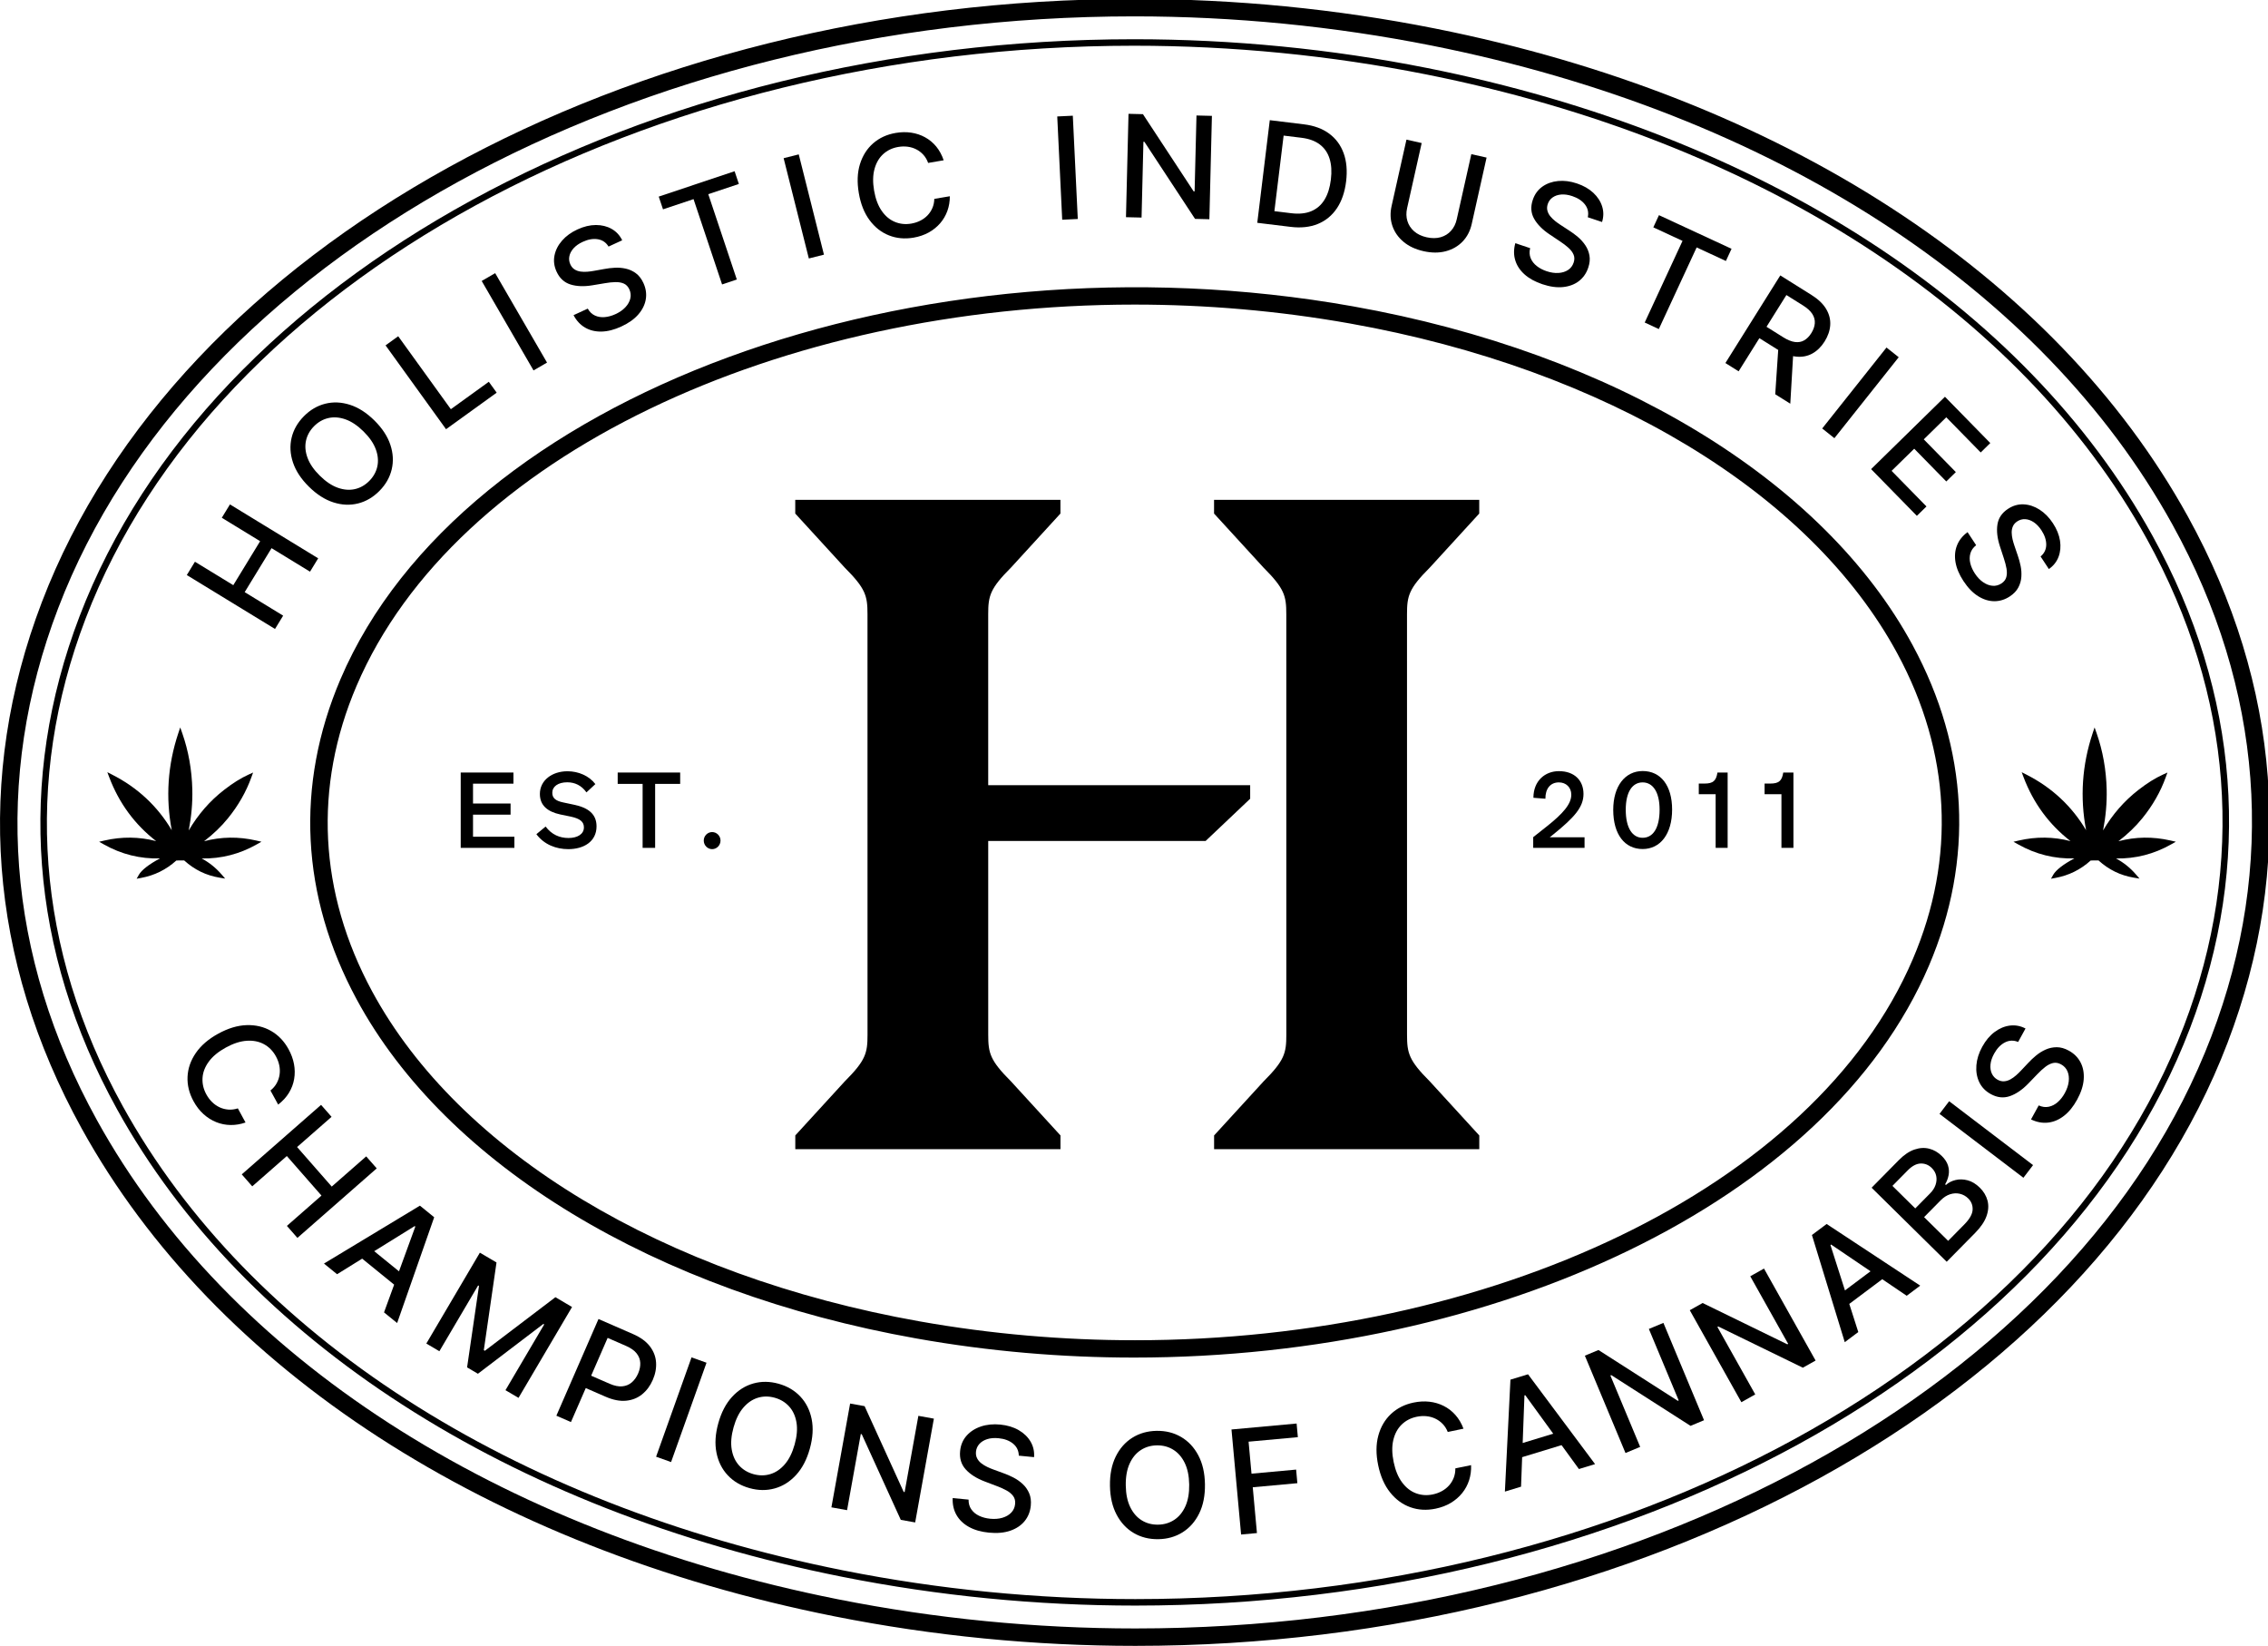 <?xml version="1.0" encoding="UTF-8" standalone="no"?> <!-- Created with Inkscape (http://www.inkscape.org/) --> <svg xmlns:inkscape="http://www.inkscape.org/namespaces/inkscape" xmlns:sodipodi="http://sodipodi.sourceforge.net/DTD/sodipodi-0.dtd" xmlns="http://www.w3.org/2000/svg" xmlns:svg="http://www.w3.org/2000/svg" width="519.574mm" height="376.973mm" viewBox="0 0 519.574 376.973" version="1.1" id="svg5" xml:space="preserve"><defs id="defs2"><clipPath id="clipPath148"><path d="M 0,1080 H 1492.727 V 0 H 0 Z" id="path146"></path></clipPath></defs><g id="g142" transform="matrix(0.353,0,0,-0.353,-4.271,378.737)"><g id="g144" clip-path="url(#clipPath148)"><g id="g150" transform="translate(748.388,875.28)"><path d="m 0,0 c -229.917,0 -441.091,-98.097 -504.891,-247.391 -28.024,-65.581 -24.555,-134.087 10.043,-198.109 56.516,-104.596 189.317,-184.674 355.242,-214.209 46.659,-8.303 93.653,-12.267 139.848,-12.269 229.917,-0.016 441.091,98.1 504.891,247.393 28.024,65.582 24.555,134.085 -10.043,198.109 C 438.574,-121.88 305.773,-41.804 139.848,-12.27 93.189,-3.966 46.19,0 0,0 m -0.304,-683.223 c -46.71,0 -94.136,4.002 -141.278,12.395 -169.287,30.132 -305.068,112.359 -363.206,219.956 -36.292,67.162 -39.916,139.058 -10.491,207.919 78.569,183.842 373.378,292.317 657.103,241.802 169.287,-30.129 305.068,-112.356 363.206,-219.956 36.292,-67.159 39.916,-139.057 10.491,-207.915 l -5.194,2.218 5.194,-2.218 C 450.012,-582.321 234.138,-683.223 -0.304,-683.223" style="fill:#000000;fill-opacity:1;fill-rule:nonzero;stroke:none" id="path152"></path></g><g id="g154" transform="translate(748.1,1062.291)"><path d="m 0,0 c -324.686,0 -611.814,-157.901 -698.239,-383.985 -42.365,-110.827 -33.666,-225.706 25.157,-332.209 84.86,-153.636 260.103,-266.937 480.8,-310.855 63.204,-12.573 128.167,-18.948 193.1,-18.948 324.692,0 611.815,157.898 698.239,383.98 42.371,110.819 33.666,225.695 -25.156,332.212 C 589.041,-176.167 413.798,-62.866 193.1,-18.951 129.902,-6.375 64.933,0 0,0 m 0.818,-1057.291 c -65.669,0 -131.379,6.447 -195.303,19.165 -223.971,44.566 -402.015,159.915 -488.481,316.47 -60.485,109.51 -69.416,227.67 -25.826,341.707 88.062,230.357 379.53,391.243 708.792,391.243 65.674,0 131.385,-6.447 195.304,-19.167 223.966,-44.564 402.014,-159.914 488.48,-316.471 60.491,-109.522 69.417,-227.682 25.826,-341.707 -88.061,-230.357 -379.524,-391.24 -708.792,-391.24" style="fill:#000000;fill-opacity:1;fill-rule:nonzero;stroke:none" id="path156"></path></g><g id="g158" transform="translate(748.1,1043.242)"><path d="m 0,0 c -316.964,0 -596.773,-152.864 -680.448,-371.736 -40.302,-105.42 -31.988,-214.759 24.039,-316.2 82.142,-148.715 252.665,-258.564 467.849,-301.38 61.968,-12.331 125.686,-18.583 189.378,-18.583 316.965,0 596.773,152.863 680.449,371.733 40.296,105.418 31.983,214.76 -24.045,316.2 C 575.091,-171.254 404.568,-61.404 189.379,-18.586 127.421,-6.255 63.703,0 0,0 m 0.818,-1012.11 c -63.97,0 -127.961,6.28 -190.202,18.666 -216.399,43.058 -387.966,153.669 -470.71,303.469 -56.646,102.563 -65.047,213.128 -24.287,319.742 C -600.098,-149.765 -318.668,4.211 0,4.211 c 63.976,0 127.972,-6.28 190.202,-18.668 216.404,-43.061 387.972,-153.672 470.706,-303.473 56.65,-102.562 65.046,-213.125 24.292,-319.739 C 600.917,-858.134 319.487,-1012.11 0.818,-1012.11" style="fill:#000000;fill-opacity:1;fill-rule:nonzero;stroke:none" id="path160"></path></g><g id="g162" transform="translate(190.579,664.812)"><path d="m 0,0 -57.242,34.976 5.276,8.638 24.884,-15.201 17.425,28.539 -24.879,15.201 5.292,8.663 L 28.014,45.838 22.717,37.172 -2.244,52.427 -19.685,23.888 5.276,8.635 Z" style="fill:#000000;fill-opacity:1;fill-rule:nonzero;stroke:none" id="path164"></path></g><g id="g166" transform="translate(248.012,792.976)"><path d="m 0,0 c -3.881,3.835 -7.778,6.445 -11.68,7.825 -3.907,1.379 -7.608,1.662 -11.129,0.854 -3.516,-0.813 -6.62,-2.584 -9.318,-5.323 -2.713,-2.749 -4.453,-5.884 -5.209,-9.399 -0.757,-3.516 -0.422,-7.217 1.014,-11.101 1.431,-3.884 4.082,-7.74 7.974,-11.575 3.886,-3.835 7.783,-6.445 11.685,-7.825 3.897,-1.379 7.598,-1.667 11.109,-0.864 3.5,0.803 6.614,2.579 9.332,5.333 2.698,2.733 4.438,5.863 5.2,9.389 0.756,3.529 0.427,7.23 -1.009,11.114 C 6.543,-7.693 3.887,-3.835 0,0 M 7.042,7.135 C 12.133,2.103 15.598,-3.15 17.41,-8.628 c 1.822,-5.479 2.115,-10.805 0.885,-15.988 -1.23,-5.181 -3.871,-9.832 -7.943,-13.951 -4.077,-4.133 -8.705,-6.849 -13.868,-8.148 -5.163,-1.3 -10.496,-1.074 -16.004,0.679 -5.508,1.755 -10.81,5.143 -15.891,10.162 -5.101,5.029 -8.555,10.282 -10.378,15.762 -1.822,5.477 -2.11,10.805 -0.885,15.989 1.23,5.178 3.886,9.837 7.974,13.971 4.066,4.118 8.679,6.828 13.837,8.128 5.168,1.302 10.496,1.076 15.999,-0.672 5.508,-1.748 10.8,-5.135 15.906,-10.169" style="fill:#000000;fill-opacity:1;fill-rule:nonzero;stroke:none" id="path168"></path></g><g id="g170" transform="translate(301.573,794.42)"><path d="m 0,0 -39.256,54.403 8.205,5.92 34.165,-47.338 24.642,17.791 5.102,-7.068 z" style="fill:#000000;fill-opacity:1;fill-rule:nonzero;stroke:none" id="path172"></path></g><g id="g174" transform="translate(333.453,895.678)"><path d="m 0,0 33.656,-58.038 -8.762,-5.075 -33.64,58.037 z" style="fill:#000000;fill-opacity:1;fill-rule:nonzero;stroke:none" id="path176"></path></g><g id="g178" transform="translate(407.029,912.923)"><path d="m 0,0 c -1.616,2.672 -3.933,4.255 -6.944,4.751 -3.027,0.5 -6.275,-0.054 -9.76,-1.662 -2.512,-1.148 -4.484,-2.538 -5.956,-4.16 -1.462,-1.621 -2.384,-3.343 -2.759,-5.163 -0.376,-1.822 -0.165,-3.593 0.628,-5.323 0.669,-1.446 1.585,-2.537 2.754,-3.274 1.168,-0.738 2.471,-1.199 3.922,-1.389 1.447,-0.191 2.919,-0.222 4.417,-0.09 1.508,0.126 2.919,0.316 4.252,0.566 l 6.661,1.191 c 2.162,0.417 4.448,0.69 6.867,0.819 2.414,0.129 4.808,-0.072 7.161,-0.597 2.368,-0.528 4.54,-1.524 6.522,-2.991 1.976,-1.462 3.603,-3.565 4.864,-6.303 1.591,-3.455 2.116,-6.927 1.57,-10.422 -0.54,-3.495 -2.141,-6.79 -4.787,-9.886 -2.651,-3.096 -6.357,-5.737 -11.119,-7.93 -4.561,-2.1 -8.833,-3.192 -12.838,-3.279 -4,-0.085 -7.557,0.775 -10.672,2.574 -3.109,1.801 -5.605,4.488 -7.5,8.071 l 9.22,4.245 c 1.199,-2.124 2.764,-3.619 4.694,-4.497 1.931,-0.88 4.041,-1.215 6.337,-1.014 2.301,0.206 4.623,0.852 6.986,1.941 2.604,1.194 4.736,2.669 6.383,4.429 1.657,1.758 2.723,3.647 3.217,5.665 0.489,2.013 0.273,4.018 -0.633,5.997 -0.834,1.807 -2.023,3.048 -3.573,3.732 -1.554,0.68 -3.371,0.994 -5.456,0.953 -2.085,-0.047 -4.345,-0.283 -6.79,-0.711 l -8.108,-1.351 c -5.487,-0.919 -10.254,-0.739 -14.284,0.528 -4.036,1.271 -7.027,4.025 -8.983,8.272 -1.616,3.511 -2.075,7.011 -1.375,10.507 0.701,3.5 2.337,6.722 4.922,9.677 2.579,2.955 5.914,5.374 10.002,7.256 4.123,1.899 8.102,2.849 11.937,2.859 3.825,0.008 7.233,-0.834 10.229,-2.522 C 4.993,9.781 7.284,7.317 8.869,4.082 Z" style="fill:#000000;fill-opacity:1;fill-rule:nonzero;stroke:none" id="path180"></path></g><g id="g182" transform="translate(442.378,937.081)"><path d="M 0,0 -2.775,8.265 46.463,24.732 49.227,16.47 29.378,9.832 47.899,-45.529 38.335,-48.733 19.814,6.63 Z" style="fill:#000000;fill-opacity:1;fill-rule:nonzero;stroke:none" id="path184"></path></g><g id="g186" transform="translate(530.471,972.737)"><path d="M 0,0 16.359,-65.062 6.548,-67.533 -9.812,-2.468 Z" style="fill:#000000;fill-opacity:1;fill-rule:nonzero;stroke:none" id="path188"></path></g><g id="g190" transform="translate(624.519,968.915)"><path d="m 0,0 -10.074,-1.722 c -0.752,2.085 -1.802,3.858 -3.13,5.315 -1.333,1.454 -2.862,2.62 -4.581,3.501 -1.725,0.877 -3.588,1.451 -5.565,1.709 -1.982,0.257 -4.031,0.211 -6.141,-0.15 C -33.3,8 -36.533,6.458 -39.215,4.031 c -2.677,-2.43 -4.566,-5.642 -5.657,-9.642 -1.102,-4 -1.2,-8.669 -0.289,-14.007 0.922,-5.382 2.574,-9.778 4.932,-13.181 2.357,-3.405 5.214,-5.798 8.555,-7.178 3.336,-1.38 6.893,-1.75 10.661,-1.104 2.08,0.358 4.015,0.98 5.802,1.874 1.786,0.893 3.346,2.03 4.689,3.41 1.328,1.379 2.399,2.973 3.186,4.782 0.788,1.807 1.2,3.799 1.257,5.977 L 4,-23.345 c 0.015,-3.341 -0.515,-6.507 -1.586,-9.492 -1.076,-2.988 -2.646,-5.673 -4.705,-8.051 -2.069,-2.378 -4.55,-4.371 -7.438,-5.974 -2.898,-1.598 -6.167,-2.716 -9.796,-3.336 -5.724,-0.98 -11.063,-0.491 -15.999,1.47 -4.952,1.956 -9.143,5.256 -12.576,9.896 -3.449,4.641 -5.766,10.481 -6.965,17.521 -1.215,7.062 -0.957,13.342 0.757,18.856 1.724,5.51 4.586,10.007 8.591,13.497 4.021,3.49 8.875,5.724 14.579,6.697 3.51,0.602 6.867,0.661 10.089,0.18 3.207,-0.479 6.203,-1.477 8.957,-2.986 2.764,-1.51 5.184,-3.515 7.253,-6.007 C -2.785,6.429 -1.158,3.457 0,0" style="fill:#000000;fill-opacity:1;fill-rule:nonzero;stroke:none" id="path192"></path></g><g id="g194" transform="translate(708.334,997.834)"><path d="m 0,0 3.222,-67.008 -10.11,-0.489 -3.217,67.013 z" style="fill:#000000;fill-opacity:1;fill-rule:nonzero;stroke:none" id="path196"></path></g><g id="g198" transform="translate(798.604,997.731)"><path d="m 0,0 -1.647,-67.069 -9.302,0.229 -32.873,50.025 -0.623,0.018 -1.21,-49.191 -10.115,0.247 1.647,67.069 9.364,-0.229 32.909,-50.095 0.618,-0.01 1.22,49.251 z" style="fill:#000000;fill-opacity:1;fill-rule:nonzero;stroke:none" id="path200"></path></g><g id="g202" transform="translate(839.153,935.897)"><path d="m 0,0 10.954,-1.338 c 5.076,-0.618 9.405,-0.17 13.003,1.333 3.599,1.508 6.45,3.989 8.566,7.438 2.116,3.449 3.49,7.809 4.129,13.075 0.643,5.225 0.355,9.76 -0.86,13.606 -1.215,3.843 -3.341,6.908 -6.383,9.194 -3.048,2.285 -6.991,3.721 -11.845,4.313 L 5.987,49.032 Z m 10.44,-10.182 -21.554,2.625 8.123,66.596 22.233,-2.713 c 6.533,-0.798 11.969,-2.805 16.323,-6.03 4.366,-3.231 7.49,-7.47 9.39,-12.731 1.904,-5.258 2.424,-11.345 1.59,-18.261 C 45.696,12.365 43.699,6.558 40.569,1.879 37.434,-2.798 33.316,-6.182 28.235,-8.28 23.139,-10.375 17.204,-11.011 10.44,-10.182" style="fill:#000000;fill-opacity:1;fill-rule:nonzero;stroke:none" id="path204"></path></g><g id="g206" transform="translate(966.955,972.881)"><path d="M 0,0 9.904,-2.216 0.263,-45.277 c -1.03,-4.581 -3.012,-8.398 -5.951,-11.44 -2.945,-3.045 -6.589,-5.138 -10.939,-6.278 -4.355,-1.14 -9.148,-1.127 -14.383,0.046 -5.225,1.169 -9.564,3.197 -13.008,6.087 -3.444,2.886 -5.858,6.335 -7.217,10.345 -1.364,4.007 -1.534,8.303 -0.505,12.884 l 9.642,43.061 9.879,-2.214 -9.467,-42.257 c -0.659,-2.965 -0.602,-5.74 0.201,-8.337 0.787,-2.594 2.249,-4.821 4.365,-6.669 2.105,-1.848 4.818,-3.142 8.123,-3.883 3.32,-0.744 6.347,-0.734 9.06,0.033 2.708,0.772 4.957,2.162 6.764,4.177 1.807,2.013 3.047,4.497 3.706,7.462 z" style="fill:#000000;fill-opacity:1;fill-rule:nonzero;stroke:none" id="path208"></path></g><g id="g210" transform="translate(1042.543,931.954)"><path d="m 0,0 c 0.649,3.058 0.046,5.796 -1.807,8.231 -1.853,2.427 -4.607,4.252 -8.257,5.477 -2.599,0.873 -4.988,1.22 -7.17,1.04 -2.178,-0.177 -4.026,-0.803 -5.545,-1.868 -1.528,-1.069 -2.599,-2.502 -3.201,-4.304 -0.5,-1.511 -0.582,-2.934 -0.237,-4.273 0.35,-1.338 0.978,-2.568 1.904,-3.696 0.922,-1.127 1.982,-2.162 3.166,-3.098 1.179,-0.937 2.342,-1.771 3.475,-2.497 l 5.668,-3.696 c 1.863,-1.179 3.716,-2.551 5.575,-4.113 1.837,-1.565 3.438,-3.346 4.797,-5.346 1.354,-1.997 2.26,-4.213 2.703,-6.643 0.437,-2.425 0.18,-5.066 -0.778,-7.925 -1.204,-3.603 -3.212,-6.489 -5.997,-8.664 -2.795,-2.172 -6.218,-3.477 -10.264,-3.92 -4.057,-0.435 -8.561,0.178 -13.528,1.843 -4.762,1.599 -8.628,3.735 -11.603,6.414 -2.97,2.677 -4.978,5.74 -6.002,9.184 -1.035,3.444 -1.015,7.117 0.061,11.016 l 9.627,-3.228 c -0.582,-2.36 -0.464,-4.525 0.339,-6.488 0.803,-1.964 2.111,-3.655 3.928,-5.081 1.807,-1.424 3.938,-2.551 6.404,-3.377 2.718,-0.914 5.281,-1.29 7.68,-1.145 2.414,0.149 4.494,0.787 6.234,1.922 1.735,1.13 2.955,2.731 3.645,4.806 0.633,1.884 0.622,3.603 -0.052,5.165 -0.654,1.558 -1.766,3.032 -3.315,4.43 -1.539,1.39 -3.356,2.772 -5.426,4.134 l -6.836,4.573 c -4.623,3.091 -7.974,6.484 -10.043,10.172 -2.069,3.688 -2.358,7.75 -0.87,12.177 1.225,3.668 3.3,6.532 6.193,8.602 2.908,2.064 6.316,3.289 10.223,3.67 3.902,0.384 7.989,-0.139 12.252,-1.57 4.303,-1.441 7.855,-3.475 10.655,-6.095 2.795,-2.615 4.7,-5.564 5.719,-8.844 1.02,-3.279 0.999,-6.64 -0.067,-10.084 z" style="fill:#000000;fill-opacity:1;fill-rule:nonzero;stroke:none" id="path212"></path></g><g id="g214" transform="translate(1085.069,925.396)"><path d="m 0,0 3.66,7.907 47.107,-21.826 -3.666,-7.907 -18.984,8.797 -24.544,-52.964 -9.158,4.241 24.539,52.967 z" style="fill:#000000;fill-opacity:1;fill-rule:nonzero;stroke:none" id="path216"></path></g><g id="g218" transform="translate(1175.982,845.424)"><path d="m 0,0 -2.028,-34.451 -9.765,6.123 2.296,34.276 z M -44.136,-8.069 -8.514,48.782 11.747,36.088 c 4.401,-2.754 7.583,-5.807 9.544,-9.153 1.971,-3.346 2.836,-6.805 2.6,-10.383 C 23.664,12.97 22.444,9.438 20.261,5.938 18.074,2.458 15.433,-0.142 12.329,-1.871 9.23,-3.601 5.76,-4.28 1.93,-3.917 -1.899,-3.554 -6.018,-1.992 -10.429,0.77 l -15.34,9.615 4.622,7.385 14.568,-9.13 c 2.78,-1.739 5.292,-2.759 7.542,-3.06 2.244,-0.296 4.252,0.054 6.017,1.063 1.761,1.007 3.315,2.574 4.649,4.703 1.338,2.149 2.095,4.264 2.254,6.354 0.16,2.09 -0.365,4.103 -1.58,6.039 -1.225,1.938 -3.258,3.794 -6.079,5.567 l -10.775,6.746 -31.004,-49.495 z" style="fill:#000000;fill-opacity:1;fill-rule:nonzero;stroke:none" id="path220"></path></g><g id="g222" transform="translate(1244.318,841.12)"><path d="m 0,0 -41.737,-52.522 -7.918,6.293 41.728,52.527 z" style="fill:#000000;fill-opacity:1;fill-rule:nonzero;stroke:none" id="path224"></path></g><g id="g226" transform="translate(1226.404,768.528)"><path d="M 0,0 47.925,46.947 77.349,16.905 71.131,10.808 48.78,33.62 34.181,19.312 54.993,-1.93 48.785,-8.005 27.978,13.237 13.302,-1.13 35.931,-24.228 29.697,-30.323 Z" style="fill:#000000;fill-opacity:1;fill-rule:nonzero;stroke:none" id="path228"></path></g><g id="g230" transform="translate(1336.395,711.844)"><path d="m 0,0 c 2.404,1.997 3.619,4.525 3.665,7.583 0.031,3.057 -1.004,6.195 -3.109,9.402 -1.519,2.301 -3.186,4.054 -5.009,5.256 -1.822,1.207 -3.665,1.861 -5.523,1.958 -1.848,0.098 -3.573,-0.375 -5.163,-1.42 -1.328,-0.876 -2.281,-1.944 -2.826,-3.207 -0.556,-1.267 -0.814,-2.631 -0.788,-4.088 0.036,-1.457 0.216,-2.918 0.571,-4.386 0.356,-1.467 0.757,-2.841 1.2,-4.113 L -14.8,0.574 c 0.726,-2.072 1.344,-4.296 1.833,-6.669 0.489,-2.373 0.649,-4.762 0.479,-7.171 -0.165,-2.411 -0.819,-4.71 -1.977,-6.887 -1.153,-2.183 -2.986,-4.103 -5.503,-5.758 -3.176,-2.092 -6.532,-3.125 -10.064,-3.114 -3.541,0.013 -7.037,1.096 -10.501,3.256 -3.454,2.157 -6.62,5.423 -9.503,9.801 -2.754,4.193 -4.483,8.264 -5.168,12.205 -0.674,3.938 -0.365,7.588 0.952,10.931 1.313,3.349 3.594,6.224 6.857,8.625 l 5.575,-8.481 c -1.92,-1.498 -3.166,-3.266 -3.742,-5.31 -0.582,-2.038 -0.597,-4.179 -0.052,-6.419 0.551,-2.242 1.534,-4.447 2.96,-6.62 1.575,-2.388 3.351,-4.272 5.343,-5.642 1.982,-1.374 4.011,-2.149 6.075,-2.331 2.074,-0.183 4.02,0.324 5.848,1.523 1.657,1.094 2.702,2.458 3.145,4.093 0.437,1.637 0.479,3.482 0.128,5.533 -0.365,2.054 -0.931,4.258 -1.719,6.61 l -2.553,7.809 c -1.73,5.292 -2.27,10.028 -1.616,14.208 0.643,4.177 2.923,7.552 6.831,10.115 3.222,2.129 6.625,3.104 10.177,2.939 3.567,-0.169 7,-1.305 10.316,-3.418 3.304,-2.108 6.192,-5.039 8.663,-8.8 2.497,-3.794 4.031,-7.585 4.623,-11.371 C 13.183,6.445 12.864,2.947 11.644,-0.263 10.414,-3.47 8.329,-6.1 5.369,-8.157 Z" style="fill:#000000;fill-opacity:1;fill-rule:nonzero;stroke:none" id="path232"></path></g><g id="g234" transform="translate(311.091,571.656)"><path d="M 0,0 H 34.217 V -7.227 H 7.984 v -12.875 h 24.374 v -7.23 H 7.984 V -41.653 H 34.84 v -7.23 H 0 Z" style="fill:#000000;fill-opacity:1;fill-rule:nonzero;stroke:none" id="path236"></path></g><g id="g238" transform="translate(360.2,531.656)"><path d="m 0,0 5.992,4.957 c 3.922,-5.232 9.086,-7.436 14.866,-7.436 5.647,0 9.987,2.409 9.987,6.885 0,3.648 -2.481,5.645 -8.329,6.952 l -7.027,1.447 C 7.16,14.596 2.27,18.727 2.27,26.094 c 0,8.949 8.056,14.735 17.904,14.735 7.088,0 14.043,-2.963 18.104,-8.334 l -5.781,-5.369 c -3.237,4.545 -7.572,6.543 -12.462,6.543 -5.992,0 -9.709,-2.755 -9.709,-6.819 0,-3.58 2.409,-5.299 7.161,-6.264 l 6.815,-1.447 C 33.666,17.211 39.04,13.078 39.04,5.091 c 0,-9.914 -8.334,-14.8 -18.315,-14.8 C 12.807,-9.709 5.024,-6.749 0,0" style="fill:#000000;fill-opacity:1;fill-rule:nonzero;stroke:none" id="path240"></path></g><g id="g242" transform="translate(429.144,564.287)"><path d="M 0,0 H -16.179 V 7.366 H 24.369 V 0 H 8.123 V -41.516 H 0 Z" style="fill:#000000;fill-opacity:1;fill-rule:nonzero;stroke:none" id="path244"></path></g><g id="g246" transform="translate(468.822,527.523)"><path d="m 0,0 c 0,3.029 2.481,5.508 5.441,5.508 2.96,0 5.436,-2.479 5.436,-5.508 0,-3.099 -2.476,-5.578 -5.436,-5.578 C 2.481,-5.578 0,-3.099 0,0" style="fill:#000000;fill-opacity:1;fill-rule:nonzero;stroke:none" id="path248"></path></g><g id="g250" transform="translate(1007.117,529.731)"><path d="m 0,0 8.535,6.746 c 11.155,8.813 16.179,14.872 16.179,20.794 0,4.818 -3.439,7.987 -8.051,7.987 -5.508,0 -8.813,-4.062 -8.746,-10.604 l -7.778,0.62 c 0,11.085 7.639,17.281 16.524,17.281 9.981,0 15.973,-5.92 15.973,-14.802 0,-8.538 -5.852,-15.148 -19.484,-26.164 L 10.738,-0.069 H 33.321 V -6.955 H 0 Z" style="fill:#000000;fill-opacity:1;fill-rule:nonzero;stroke:none" id="path252"></path></g><g id="g254" transform="translate(1089.14,547.56)"><path d="m 0,0 c 0,11.636 -4.479,17.695 -11.016,17.698 -6.543,0 -10.949,-5.992 -10.949,-17.765 0,-12.048 4.478,-18.176 10.949,-18.176 C -4.406,-18.246 0,-12.187 0,0 m -30.088,-0.134 c 0,15.49 7.711,25.198 19.139,25.198 C 0.757,25.062 8.123,15.628 8.123,0.069 c 0,-15.836 -7.644,-25.612 -19.139,-25.609 -11.639,0 -19.072,9.5 -19.072,25.406" style="fill:#000000;fill-opacity:1;fill-rule:nonzero;stroke:none" id="path256"></path></g><g id="g258" transform="translate(1125.514,557.611)"><path d="m 0,0 h -10.944 v 6.888 h 3.717 c 5.647,0 7.572,1.858 8.401,7.16 H 7.783 V -34.837 H 0 Z" style="fill:#000000;fill-opacity:1;fill-rule:nonzero;stroke:none" id="path260"></path></g><g id="g262" transform="translate(1168.214,557.608)"><path d="M 0,0 -10.944,0.003 V 6.89 h 3.717 c 5.647,0 7.572,1.856 8.401,7.158 H 7.783 V -34.837 H 0 Z" style="fill:#000000;fill-opacity:1;fill-rule:nonzero;stroke:none" id="path264"></path></g><g id="g266" transform="translate(823.437,554.655)"><path d="m 0,0 -0.005,8.792 -170.006,0.004 -0.005,110.962 c -0.004,11.871 1.184,16.614 14.829,30.265 l 32.045,35.009 v 8.896 l -172.097,0.004 v -8.896 l 32.049,-35.01 c 13.65,-13.653 14.836,-18.396 14.836,-30.266 l 0.019,-272.958 c 0.004,-11.864 -1.182,-16.614 -14.832,-30.259 l -32.04,-35.008 v -8.903 l 172.098,-0.004 v 8.902 l -32.055,35.01 c -13.645,13.647 -14.834,18.396 -14.834,30.26 l -0.009,125.801 141.097,-0.004 z" style="fill:#000000;fill-opacity:1;fill-rule:nonzero;stroke:none" id="path268"></path></g><g id="g270" transform="translate(972.119,336.179)"><path d="m 0,0 -32.047,35.01 c -13.652,13.646 -14.839,18.395 -14.839,30.26 l -0.02,272.958 c 0,11.87 1.184,16.613 14.833,30.265 l 32.043,35.009 v 8.896 l -172.098,0.004 v -8.896 l 32.052,-35.01 c 13.648,-13.653 14.834,-18.396 14.834,-30.267 l 0.021,-272.957 c 0,-11.865 -1.186,-16.614 -14.832,-30.259 L -172.098,0.004 V -8.899 L 0,-8.903 Z" style="fill:#000000;fill-opacity:1;fill-rule:nonzero;stroke:none" id="path272"></path></g><g id="g274" transform="translate(1424.154,526.764)"><path d="m 0,0 -3.407,0.783 c -11.447,2.632 -22.793,2.47 -33.844,-0.471 6.029,4.622 11.131,9.526 15.463,14.851 6.731,8.264 11.865,17.247 15.265,26.701 l 1.091,3.033 -2.934,-1.336 c -5.108,-2.327 -10.159,-5.485 -15.896,-9.943 -9.232,-7.169 -16.799,-15.836 -22.948,-26.312 1.772,9.185 2.537,17.934 2.336,26.522 -0.302,12.789 -2.498,25.1 -6.529,36.594 l -1.315,3.747 -1.259,-3.769 C -60.851,49.799 -62.27,28.677 -58.224,7.467 -67.449,23.04 -80.42,35.141 -96.899,43.516 l -3.131,1.593 1.243,-3.286 c 6.344,-16.765 16.565,-30.665 30.45,-41.43 -11.014,2.871 -22.283,2.999 -33.61,0.374 l -3.408,-0.792 3.047,-1.718 c 11.387,-6.428 23.602,-9.453 36.453,-9.094 -7.022,-3.724 -11.981,-7.541 -13.728,-10.66 l -1.416,-2.526 2.85,0.524 c 8.74,1.612 16.272,5.326 22.928,11.321 l 5.073,0.014 c 6.713,-6.056 14.227,-9.714 22.877,-11.153 l 3.718,-0.619 -2.467,2.85 c -3.601,4.16 -7.872,7.578 -12.758,10.216 12.583,-0.236 24.611,2.84 35.734,9.146 z" style="fill:#000000;fill-opacity:1;fill-rule:nonzero;stroke:none" id="path276"></path></g><g id="g278" transform="translate(181.785,526.764)"><path d="m 0,0 -3.407,0.783 c -11.447,2.632 -22.793,2.47 -33.844,-0.471 6.029,4.622 11.131,9.526 15.463,14.851 6.731,8.264 11.865,17.247 15.265,26.701 l 1.091,3.033 -2.934,-1.336 c -5.108,-2.327 -10.159,-5.485 -15.896,-9.943 -9.232,-7.169 -16.799,-15.836 -22.948,-26.312 1.772,9.185 2.537,17.934 2.336,26.522 -0.302,12.789 -2.498,25.1 -6.529,36.594 l -1.315,3.747 -1.259,-3.769 C -60.851,49.799 -62.27,28.677 -58.224,7.467 -67.449,23.04 -80.42,35.141 -96.899,43.516 l -3.131,1.593 1.243,-3.286 c 6.344,-16.765 16.565,-30.665 30.449,-41.43 -11.013,2.871 -22.282,2.999 -33.609,0.374 l -3.408,-0.792 3.046,-1.718 c 11.388,-6.428 23.603,-9.453 36.454,-9.094 -7.022,-3.724 -11.981,-7.541 -13.728,-10.66 l -1.416,-2.526 2.85,0.524 c 8.74,1.612 16.272,5.326 22.928,11.321 l 5.073,0.014 c 6.713,-6.056 14.227,-9.714 22.877,-11.153 l 3.718,-0.619 -2.467,2.85 c -3.601,4.16 -7.872,7.578 -12.759,10.216 12.584,-0.236 24.612,2.84 35.735,9.146 z" style="fill:#000000;fill-opacity:1;fill-rule:nonzero;stroke:none" id="path280"></path></g><g id="g282" transform="translate(192.628,356.2)"><path d="m 0,0 -5.012,9.142 c 1.76,1.421 3.12,3.019 4.08,4.79 0.96,1.771 1.577,3.633 1.852,5.588 0.275,1.955 0.207,3.931 -0.202,5.929 -0.41,1.999 -1.139,3.955 -2.189,5.869 -1.896,3.457 -4.46,6.072 -7.692,7.843 -3.233,1.772 -6.96,2.524 -11.182,2.254 -4.221,-0.27 -8.755,-1.733 -13.599,-4.389 -4.883,-2.677 -8.574,-5.723 -11.071,-9.138 -2.498,-3.414 -3.857,-6.96 -4.075,-10.637 -0.221,-3.677 0.607,-7.225 2.482,-10.644 1.038,-1.894 2.285,-3.554 3.74,-4.979 1.454,-1.426 3.07,-2.553 4.846,-3.383 1.776,-0.83 3.667,-1.324 5.671,-1.482 2.005,-0.159 4.066,0.101 6.184,0.78 l 4.983,-9.158 c -3.217,-1.129 -6.444,-1.672 -9.68,-1.63 -3.238,0.041 -6.346,0.661 -9.327,1.859 -2.982,1.198 -5.727,2.926 -8.235,5.184 -2.508,2.258 -4.667,5.037 -6.477,8.338 -2.849,5.196 -4.152,10.503 -3.909,15.921 0.244,5.417 2.03,10.557 5.36,15.419 3.33,4.861 8.189,9.043 14.577,12.545 6.406,3.513 12.552,5.358 18.438,5.537 5.885,0.177 11.176,-1.087 15.875,-3.795 4.699,-2.708 8.467,-6.651 11.305,-11.826 1.746,-3.184 2.922,-6.408 3.529,-9.669 0.607,-3.262 0.642,-6.476 0.104,-9.642 C 9.838,13.46 8.71,10.467 6.993,7.645 5.275,4.823 2.944,2.275 0,0" style="fill:#000000;fill-opacity:1;fill-rule:nonzero;stroke:none" id="path284"></path></g><g id="g286" transform="translate(169,310.925)"><path d="m 0,0 51.47,45.1 6.804,-7.766 -22.367,-19.6 22.484,-25.659 22.367,19.599 6.827,-7.79 -51.47,-45.101 -6.826,7.791 22.442,19.665 L 29.248,11.899 6.805,-7.766 Z" style="fill:#000000;fill-opacity:1;fill-rule:nonzero;stroke:none" id="path288"></path></g><g id="g290" transform="translate(249.181,265.776)"><path d="m 0,0 27.591,-22.423 -5.48,-6.742 -27.59,22.423 z m -18.328,-19.638 -8.505,6.912 62.271,37.577 9.257,-7.524 -24.048,-68.639 -8.505,6.913 20.305,55.662 -0.415,0.338 z" style="fill:#000000;fill-opacity:1;fill-rule:nonzero;stroke:none" id="path292"></path></g><g id="g294" transform="translate(323.523,260.122)"><path d="m 0,0 10.795,-6.361 -8.239,-56.892 0.691,-0.407 45.778,34.768 10.795,-6.362 -34.744,-58.957 -8.464,4.988 25.142,42.663 -0.546,0.323 -42.479,-32.33 -7.025,4.139 7.721,52.853 -0.547,0.322 -25.159,-42.691 -8.464,4.987 z" style="fill:#000000;fill-opacity:1;fill-rule:nonzero;stroke:none" id="path296"></path></g><g id="g298" transform="translate(373.17,154.341)"><path d="m 0,0 27.341,62.734 22.362,-9.746 c 4.88,-2.127 8.536,-4.777 10.968,-7.951 2.432,-3.174 3.775,-6.645 4.028,-10.413 0.254,-3.768 -0.456,-7.57 -2.13,-11.41 -1.682,-3.86 -3.994,-6.977 -6.937,-9.352 -2.943,-2.374 -6.411,-3.754 -10.406,-4.139 -3.995,-0.385 -8.423,0.482 -13.283,2.599 l -15.377,6.702 3.497,8.026 14.52,-6.328 c 3.084,-1.344 5.819,-1.898 8.206,-1.662 2.386,0.235 4.434,1.086 6.143,2.553 1.708,1.466 3.078,3.384 4.111,5.753 1.032,2.369 1.499,4.668 1.402,6.898 -0.097,2.229 -0.884,4.286 -2.36,6.168 -1.476,1.882 -3.787,3.509 -6.931,4.88 L 33.269,50.491 9.465,-4.125 Z" style="fill:#000000;fill-opacity:1;fill-rule:nonzero;stroke:none" id="path300"></path></g><g id="g302" transform="translate(470.613,188.713)"><path d="m 0,0 -22.998,-64.453 -9.724,3.47 22.997,64.453 z" style="fill:#000000;fill-opacity:1;fill-rule:nonzero;stroke:none" id="path304"></path></g><g id="g306" transform="translate(527.809,135.691)"><path d="m 0,0 c 1.493,5.364 1.887,10.128 1.184,14.29 -0.704,4.161 -2.288,7.607 -4.753,10.34 -2.465,2.732 -5.587,4.624 -9.364,5.676 -3.798,1.056 -7.454,1.05 -10.965,-0.019 -3.512,-1.069 -6.643,-3.204 -9.395,-6.403 -2.752,-3.2 -4.874,-7.484 -6.367,-12.848 -1.493,-5.365 -1.888,-10.129 -1.185,-14.29 0.703,-4.162 2.283,-7.606 4.738,-10.336 2.454,-2.729 5.581,-4.623 9.379,-5.68 3.777,-1.05 7.427,-1.043 10.949,0.023 3.523,1.066 6.659,3.199 9.412,6.399 C -3.616,-9.648 -1.493,-5.365 0,0 m 9.851,-2.741 c -1.959,-7.04 -4.93,-12.728 -8.912,-17.066 -3.981,-4.337 -8.587,-7.241 -13.817,-8.71 -5.23,-1.47 -10.689,-1.414 -16.376,0.169 -5.709,1.589 -10.423,4.363 -14.141,8.323 -3.72,3.96 -6.163,8.831 -7.329,14.612 -1.166,5.781 -0.772,12.182 1.181,19.199 1.959,7.039 4.929,12.728 8.911,17.065 3.982,4.337 8.587,7.241 13.818,8.711 5.23,1.469 10.698,1.41 16.407,-0.178 5.687,-1.583 10.391,-4.355 14.11,-8.315 3.719,-3.96 6.163,-8.825 7.332,-14.595 1.169,-5.771 0.774,-12.176 -1.184,-19.215" style="fill:#000000;fill-opacity:1;fill-rule:nonzero;stroke:none" id="path308"></path></g><g id="g310" transform="translate(618.164,152.435)"><path d="m 0,0 -12.135,-67.349 -9.339,1.683 -25.334,55.562 -0.625,0.113 -8.9,-49.394 -10.161,1.831 12.135,67.349 9.405,-1.694 25.355,-55.634 0.625,-0.113 8.911,49.459 z" style="fill:#000000;fill-opacity:1;fill-rule:nonzero;stroke:none" id="path312"></path></g><g id="g314" transform="translate(673.273,128.415)"><path d="m 0,0 c -0.048,3.183 -1.273,5.77 -3.675,7.762 -2.403,1.99 -5.555,3.176 -9.457,3.556 -2.793,0.273 -5.253,0.071 -7.378,-0.607 -2.125,-0.677 -3.822,-1.72 -5.089,-3.13 -1.268,-1.409 -1.996,-3.078 -2.184,-5.008 -0.157,-1.618 0.089,-3.052 0.74,-4.302 0.65,-1.25 1.563,-2.329 2.739,-3.238 1.176,-0.909 2.459,-1.694 3.849,-2.355 1.391,-0.662 2.735,-1.224 4.033,-1.686 l 6.483,-2.378 c 2.121,-0.744 4.278,-1.681 6.474,-2.813 2.194,-1.132 4.195,-2.535 6.002,-4.211 1.806,-1.676 3.206,-3.67 4.201,-5.983 0.994,-2.312 1.342,-4.999 1.044,-8.058 -0.376,-3.858 -1.702,-7.187 -3.978,-9.987 -2.276,-2.799 -5.377,-4.88 -9.304,-6.244 -3.927,-1.363 -8.55,-1.785 -13.872,-1.266 -5.099,0.497 -9.432,1.736 -12.999,3.718 -3.567,1.981 -6.259,4.565 -8.074,7.752 -1.816,3.188 -2.635,6.843 -2.457,10.966 l 10.31,-1.005 c -0.04,-2.48 0.564,-4.603 1.813,-6.37 1.249,-1.767 2.938,-3.152 5.068,-4.153 2.129,-1.003 4.513,-1.632 7.151,-1.89 2.905,-0.282 5.538,-0.075 7.9,0.624 2.362,0.699 4.278,1.81 5.747,3.334 1.469,1.525 2.312,3.395 2.528,5.613 0.197,2.017 -0.213,3.724 -1.23,5.122 -1.016,1.396 -2.453,2.611 -4.311,3.643 -1.859,1.032 -3.975,1.988 -6.351,2.868 l -7.835,2.98 c -5.309,2.017 -9.414,4.621 -12.315,7.813 -2.901,3.193 -4.119,7.162 -3.657,11.907 0.382,3.923 1.78,7.246 4.194,9.964 2.414,2.72 5.518,4.717 9.313,5.993 3.795,1.274 7.976,1.689 12.543,1.245 4.612,-0.45 8.607,-1.656 11.986,-3.619 C 3.33,14.593 5.901,12.099 7.666,9.073 9.43,6.048 10.178,2.701 9.911,-0.966 Z" style="fill:#000000;fill-opacity:1;fill-rule:nonzero;stroke:none" id="path316"></path></g><g id="g318" transform="translate(783.86,109.689)"><path d="m 0,0 c -0.086,5.568 -1.055,10.249 -2.906,14.041 -1.853,3.792 -4.347,6.65 -7.485,8.573 -3.137,1.924 -6.667,2.856 -10.587,2.795 -3.942,-0.06 -7.447,-1.1 -10.511,-3.119 -3.067,-2.019 -5.467,-4.953 -7.2,-8.801 -1.735,-3.847 -2.559,-8.555 -2.473,-14.124 0.086,-5.568 1.055,-10.249 2.907,-14.041 1.852,-3.792 4.341,-6.65 7.467,-8.573 3.126,-1.924 6.661,-2.855 10.603,-2.794 3.92,0.06 7.419,1.1 10.497,3.119 3.076,2.019 5.481,4.952 7.215,8.8 C -0.738,-10.276 0.086,-5.568 0,0 m 10.224,0.157 c 0.112,-7.305 -1.127,-13.601 -3.719,-18.888 -2.592,-5.287 -6.189,-9.374 -10.789,-12.264 -4.601,-2.89 -9.853,-4.379 -15.755,-4.47 -5.926,-0.092 -11.232,1.236 -15.919,3.982 -4.688,2.746 -8.408,6.726 -11.162,11.942 -2.754,5.216 -4.187,11.465 -4.299,18.749 -0.113,7.305 1.127,13.602 3.719,18.889 2.592,5.286 6.188,9.374 10.789,12.263 4.6,2.889 9.863,4.379 15.788,4.471 5.902,0.091 11.198,-1.237 15.886,-3.982 4.687,-2.747 8.408,-6.722 11.161,-11.926 2.754,-5.204 4.187,-11.46 4.3,-18.766" style="fill:#000000;fill-opacity:1;fill-rule:nonzero;stroke:none" id="path320"></path></g><g id="g322" transform="translate(817.545,77.251)"><path d="m 0,0 -6.235,68.149 42.259,3.867 0.811,-8.852 -31.979,-2.926 1.9,-20.763 28.95,2.648 0.807,-8.817 -28.95,-2.65 2.719,-29.715 z" style="fill:#000000;fill-opacity:1;fill-rule:nonzero;stroke:none" id="path324"></path></g><g id="g326" transform="translate(961.874,145.917)"><path d="m 0,0 -10.206,-2.126 c -0.847,2.1 -1.978,3.866 -3.391,5.302 -1.414,1.434 -3.015,2.568 -4.804,3.402 -1.789,0.833 -3.7,1.346 -5.73,1.537 -2.031,0.192 -4.115,0.065 -6.252,-0.381 -3.86,-0.803 -7.109,-2.493 -9.748,-5.067 -2.638,-2.574 -4.444,-5.92 -5.419,-10.037 -0.974,-4.116 -0.898,-8.879 0.229,-14.287 1.134,-5.452 2.97,-9.872 5.508,-13.257 2.536,-3.386 5.531,-5.72 8.984,-7.003 3.453,-1.283 7.088,-1.527 10.904,-0.733 2.115,0.441 4.067,1.148 5.855,2.124 1.788,0.975 3.338,2.191 4.65,3.648 1.313,1.456 2.337,3.119 3.073,4.991 0.738,1.871 1.09,3.919 1.06,6.143 l 10.213,2.093 c 0.14,-3.408 -0.282,-6.653 -1.267,-9.736 -0.984,-3.084 -2.485,-5.876 -4.501,-8.378 -2.016,-2.502 -4.47,-4.623 -7.361,-6.363 -2.893,-1.739 -6.181,-2.993 -9.866,-3.761 -5.801,-1.208 -11.257,-0.905 -16.368,0.91 -5.111,1.813 -9.505,5.022 -13.183,9.626 -3.678,4.605 -6.259,10.473 -7.744,17.604 -1.49,7.153 -1.461,13.57 0.087,19.251 1.547,5.682 4.301,10.373 8.263,14.077 3.961,3.703 8.832,6.156 14.612,7.36 3.554,0.741 6.98,0.925 10.277,0.553 3.297,-0.371 6.381,-1.276 9.252,-2.715 2.871,-1.438 5.405,-3.391 7.602,-5.857 C -3.073,6.453 -1.316,3.48 0,0" style="fill:#000000;fill-opacity:1;fill-rule:nonzero;stroke:none" id="path328"></path></g><g id="g330" transform="translate(993.168,134.459)"><path d="M 0,0 34.008,10.366 36.541,2.056 2.532,-8.311 Z m 6.056,-26.17 -10.485,-3.196 3.604,72.64 11.411,3.479 43.51,-58.28 L 43.611,-14.723 8.776,33.206 8.265,33.05 Z" style="fill:#000000;fill-opacity:1;fill-rule:nonzero;stroke:none" id="path332"></path></g><g id="g334" transform="translate(1091.613,214.562)"><path d="m 0,0 26.366,-63.15 -8.757,-3.657 -51.436,32.912 -0.586,-0.244 19.337,-46.314 -9.528,-3.979 -26.366,63.151 8.819,3.681 51.493,-32.961 0.586,0.245 -19.364,46.377 z" style="fill:#000000;fill-opacity:1;fill-rule:nonzero;stroke:none" id="path336"></path></g><g id="g338" transform="translate(1156.893,249.81)"><path d="m 0,0 33.485,-59.682 -8.276,-4.643 -54.894,26.75 -0.553,-0.311 24.557,-43.77 -9.005,-5.052 -33.484,59.682 8.334,4.675 54.956,-26.792 0.554,0.311 -24.591,43.829 z" style="fill:#000000;fill-opacity:1;fill-rule:nonzero;stroke:none" id="path340"></path></g><g id="g342" transform="translate(1203.489,231.173)"><path d="M 0,0 28.456,21.314 33.664,14.361 5.209,-6.953 Z m 14.596,-22.551 -8.773,-6.57 -21.315,69.536 9.547,7.151 L 54.792,7.558 46.02,0.987 -3.039,34.212 -3.467,33.892 Z" style="fill:#000000;fill-opacity:1;fill-rule:nonzero;stroke:none" id="path344"></path></g><g id="g346" transform="translate(1276.406,267.791)"><path d="m 0,0 10.464,10.611 c 3.472,3.522 5.277,6.716 5.414,9.584 0.138,2.867 -0.816,5.311 -2.863,7.328 C 11.477,29.04 9.682,30.044 7.63,30.534 5.579,31.023 3.465,30.926 1.288,30.241 -0.889,29.557 -2.947,28.23 -4.887,26.264 L -15.608,15.391 Z m -21.343,21.045 9.714,9.851 c 1.626,1.649 2.775,3.449 3.447,5.399 0.671,1.949 0.82,3.884 0.444,5.804 -0.376,1.919 -1.349,3.653 -2.919,5.201 -2.015,1.986 -4.4,2.946 -7.156,2.88 -2.756,-0.068 -5.574,-1.56 -8.452,-4.478 l -9.9,-10.041 z m 20.399,-34.614 -48.729,48.048 17.597,17.845 c 3.409,3.458 6.8,5.762 10.171,6.912 3.371,1.15 6.574,1.337 9.612,0.564 3.038,-0.775 5.763,-2.351 8.174,-4.728 2.03,-2.002 3.371,-4.06 4.024,-6.174 0.653,-2.115 0.782,-4.205 0.387,-6.271 -0.396,-2.066 -1.138,-4.032 -2.228,-5.898 l 0.477,-0.47 c 1.675,1.54 3.754,2.61 6.238,3.21 2.486,0.6 5.109,0.54 7.87,-0.181 2.761,-0.722 5.404,-2.325 7.925,-4.812 2.491,-2.455 4.149,-5.24 4.974,-8.353 0.825,-3.113 0.616,-6.45 -0.627,-10.011 C 23.678,12.551 21.195,8.883 17.473,5.107 Z" style="fill:#000000;fill-opacity:1;fill-rule:nonzero;stroke:none" id="path348"></path></g><g id="g350" transform="translate(1277.05,358.386)"><path d="M 0,0 54.452,-41.449 48.198,-49.665 -6.254,-8.216 Z" style="fill:#000000;fill-opacity:1;fill-rule:nonzero;stroke:none" id="path352"></path></g><g id="g354" transform="translate(1321.818,396.848)"><path d="m 0,0 c -2.943,1.211 -5.804,1.105 -8.581,-0.316 -2.777,-1.423 -5.11,-3.852 -6.998,-7.288 -1.353,-2.459 -2.136,-4.8 -2.353,-7.02 -0.215,-2.22 0.075,-4.19 0.87,-5.911 0.795,-1.721 2.042,-3.048 3.741,-3.982 1.425,-0.783 2.841,-1.122 4.245,-1.017 1.405,0.105 2.757,0.518 4.055,1.241 1.3,0.722 2.528,1.591 3.684,2.608 1.156,1.017 2.202,2.031 3.14,3.04 l 4.741,5.021 c 1.519,1.655 3.232,3.269 5.139,4.84 1.905,1.57 3.984,2.855 6.236,3.854 2.252,0.999 4.637,1.5 7.154,1.502 2.518,10e-4 5.123,-0.738 7.818,-2.218 3.396,-1.868 5.932,-4.399 7.608,-7.594 1.675,-3.197 2.364,-6.866 2.068,-11.013 -0.296,-4.145 -1.731,-8.561 -4.305,-13.247 -2.469,-4.49 -5.317,-7.983 -8.544,-10.479 -3.227,-2.498 -6.663,-3.952 -10.309,-4.363 -3.644,-0.412 -7.327,0.278 -11.046,2.068 l 4.99,9.078 c 2.263,-1.016 4.453,-1.298 6.569,-0.847 2.116,0.451 4.055,1.457 5.815,3.019 1.761,1.561 3.28,3.503 4.556,5.827 1.406,2.557 2.254,5.059 2.543,7.506 0.29,2.446 0.023,4.644 -0.798,6.596 -0.821,1.95 -2.208,3.463 -4.16,4.536 -1.776,0.976 -3.507,1.273 -5.192,0.89 -1.685,-0.384 -3.368,-1.226 -5.048,-2.525 -1.681,-1.301 -3.395,-2.869 -5.141,-4.705 L 6.67,-26.924 c -3.947,-4.084 -7.96,-6.829 -12.038,-8.235 -4.077,-1.407 -8.205,-0.962 -12.383,1.334 -3.455,1.899 -5.957,4.494 -7.504,7.784 -1.547,3.291 -2.158,6.931 -1.833,10.921 0.324,3.99 1.592,7.996 3.803,12.017 2.231,4.061 4.916,7.256 8.052,9.587 3.136,2.331 6.442,3.71 9.919,4.139 3.476,0.428 6.846,-0.204 10.11,-1.896 z" style="fill:#000000;fill-opacity:1;fill-rule:nonzero;stroke:none" id="path356"></path></g></g></g></svg> 
